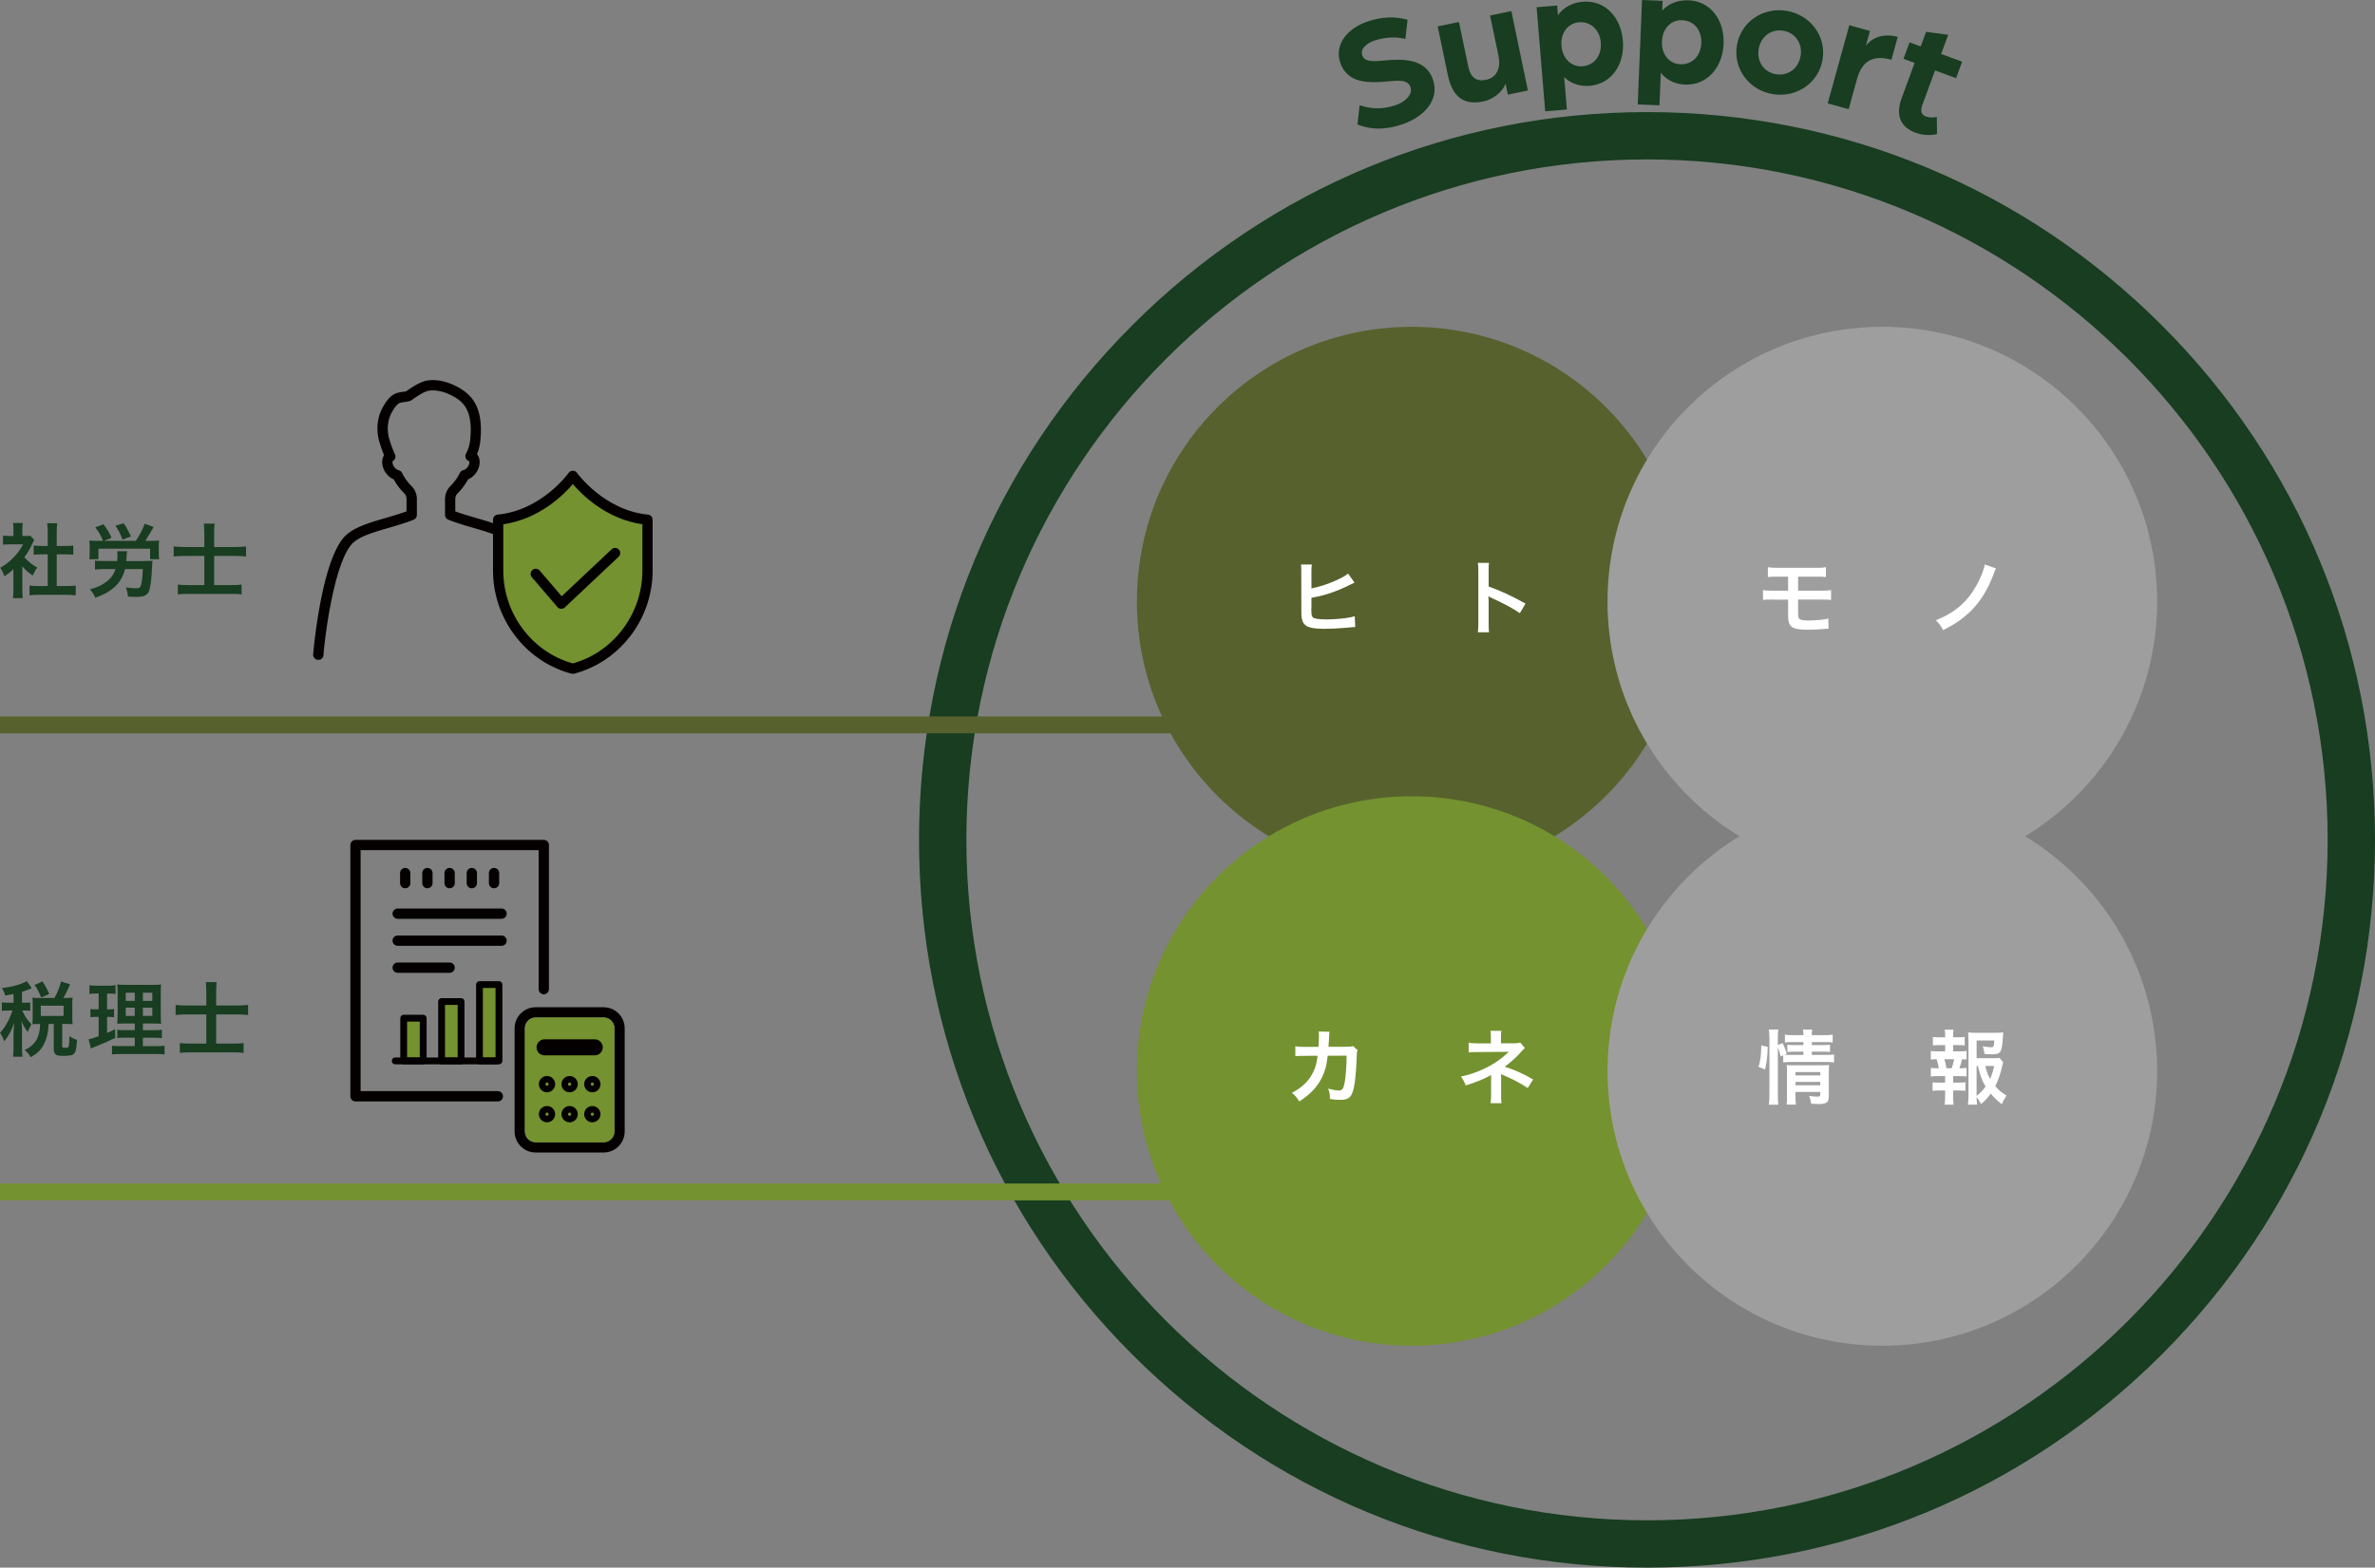 <svg xmlns="http://www.w3.org/2000/svg" viewBox="0 0 955.7 631"><rect x="0" y="0" width="955.7" height="631" fill="#808080" stroke="none"/><defs><style>.cls-2{fill:#74922f}.cls-4{mix-blend-mode:multiply}.cls-5{fill:#040000}.cls-8{fill:#fff}.cls-4{fill:#9e9e9f}.cls-9{fill:#183d20}</style></defs><g style="isolation:isolate"><g id="_レイヤー_2" data-name="レイヤー 2"><g id="_レイヤー_1-2" data-name="レイヤー 1"><path class="cls-9" d="M662.76 631c-78.25 0-151.81-30.47-207.14-85.8-55.33-55.33-85.8-128.89-85.8-207.14s30.47-151.81 85.8-207.14c55.33-55.33 128.89-85.8 207.14-85.8s151.81 30.47 207.14 85.8c55.33 55.33 85.8 128.89 85.8 207.14s-30.47 151.81-85.8 207.14C814.57 600.53 741.01 631 662.76 631zm0-566.83c-151.02 0-273.89 122.87-273.89 273.89s122.87 273.89 273.89 273.89 273.89-122.87 273.89-273.89S813.78 64.17 662.76 64.17zM546.22 50.13l.88-7.75c4.01 1.25 8.54 1.99 14.66-.1 3.34-1.14 6.89-4.07 5.82-7.22-1.05-3.09-4.91-2.67-8.73-2.34-8.07.82-16.66.92-19.5-7.43-2.63-7.73 3.29-14.02 10.95-16.63 6.06-2.06 11.18-2.02 16.1-.73l-.88 7.75c-3.93-1.01-8.51-.69-12.59.7-2.1.72-5.78 2.87-4.75 5.9.88 2.59 4.1 2.53 8.38 2.11 7.68-.75 17.11-1 20.04 7.59 2.95 8.65-4.17 15.29-12.21 18.02-9.58 3.26-15.33 1.16-18.17.12zm36.29-20.38l-3.98-19.11 8.56-1.78 3.75 17.96c.93 4.47 3.27 6.12 7.23 5.29 4.48-.93 5.86-5.16 4.95-9.5l-3.41-16.36 8.56-1.78 6.66 31.95-8.05 1.68-.93-4.47c-1.26 3.53-5.2 6.42-8.91 7.19-8.82 1.84-12.71-2.75-14.44-11.06zM618.34 2.9l8.26-.68.32 3.9c2.41-3.41 6.13-5.09 10.03-5.42 8.98-.74 15.33 6.33 16.1 15.64.78 9.44-4.45 17.47-13.43 18.21-3.77.31-7.61-.88-10.19-3.55l1.08 13.08-8.72.72-3.46-41.91zm25.82 14.25c-.42-5.14-4.05-8.58-8.8-8.18-4.43.37-7.44 4.28-7.02 9.49.43 5.14 3.99 8.58 8.48 8.21 4.75-.39 7.76-4.38 7.34-9.52zM660.75 0l8.29.34-.16 3.92c2.81-3.09 6.72-4.3 10.64-4.14 9.01.37 14.44 8.18 14.05 17.51-.39 9.47-6.58 16.79-15.58 16.42-3.79-.16-7.45-1.81-9.68-4.78l-.54 13.12-8.75-.36 1.73-42.04zm23.87 17.33c.21-5.16-2.96-9.01-7.73-9.21-4.44-.18-7.92 3.34-8.13 8.56-.21 5.16 2.9 9.01 7.4 9.2 4.77.2 8.25-3.39 8.46-8.54zm14.31.92c1.56-9.34 10.4-15.48 20-13.88 9.66 1.61 16.03 10.29 14.47 19.63-1.56 9.34-10.4 15.48-20.07 13.87-9.6-1.6-15.96-10.28-14.4-19.62zm25.64 4.28c.84-5.02-2.15-9.36-6.98-10.17-4.83-.81-9.06 2.33-9.9 7.35-.85 5.09 2.14 9.36 6.97 10.17 4.83.81 9.05-2.26 9.9-7.35zm19.6-12.36l8.3 2.29-1.67 6.04c1.59-2.34 5.93-5.54 12.85-3.63l-2.54 9.18c-7.3-2.02-11.8.33-13.87 7.81l-3.34 12.08-8.43-2.33 8.69-31.46zm21.07 29.3l5.21-14.16-4.47-1.65 2.44-6.62 4.48 1.65 2.17-5.88 8.89 1.19-2.85 7.72 8.46 3.11-2.44 6.62-8.46-3.11-5.17 14.03c-.97 2.63 0 3.97 1.47 4.51 1.96.72 4.09.25 4.4.16l.1 6.92c-2.29.55-5.4.66-8.64-.54-6.13-2.26-8.13-7.03-5.58-13.95z"/><path class="cls-5" d="M128.07 265.59h-.09a2.068 2.068 0 01-1.97-2.16c.02-.34 2.98-35.68 12.06-46.77 3.43-4.19 10.1-6.13 17.15-8.18 2.81-.82 5.71-1.66 8.37-2.65v-4.98c0-.88-.36-1.75-.99-2.37-.63-.62-1.22-1.27-1.75-1.92-.93-1.15-1.73-2.36-2.4-3.61-1.41-.58-2.7-1.72-3.58-3.19-1.04-1.73-1.35-3.69-.85-5.39.12-.42.3-.81.53-1.15a51.134 51.134 0 01-1.93-5.53c-1.37-4.9-.81-9.89 1.58-14.06 1.21-2.13 2.42-3.6 3.69-4.51.21-.15.46-.31.73-.45 1.2-.63 2.49-.81 3.62-.97.44-.06.85-.12 1.22-.2.1-.07.21-.15.35-.25 2.67-1.87 5.77-3.83 8.54-4.15 3.51-.4 7.27.38 11.18 2.34 2.88 1.45 5.12 3.24 6.66 5.32 2.87 3.89 3.87 9.43 3.07 16.91-.19 1.78-.62 3.45-1.32 5.14.38.43.67.95.84 1.56.49 1.7.18 3.66-.85 5.39-.88 1.47-2.17 2.61-3.58 3.19-.67 1.25-1.47 2.46-2.4 3.61-.56.69-1.14 1.34-1.74 1.93-.65.64-1 1.49-1 2.38v4.97c2.66.99 5.55 1.83 8.37 2.65 3.47 1.01 6.75 1.96 9.68 3.19 1.05.44 1.55 1.65 1.11 2.7a2.066 2.066 0 01-2.7 1.11c-2.72-1.13-5.89-2.06-9.25-3.03-3.38-.98-6.87-2-10.05-3.29a2.065 2.065 0 01-1.29-1.91v-6.38c0-2 .79-3.89 2.23-5.31a19.561 19.561 0 003.74-5.21c.28-.57.81-.99 1.43-1.12.66-.14 1.43-.78 1.92-1.59.42-.7.59-1.43.46-2.01-.59-.14-1.1-.54-1.37-1.08-.3-.59-.31-1.29-.01-1.88.97-1.88 1.5-3.56 1.7-5.43.69-6.41-.06-10.99-2.29-14.02-1.15-1.56-2.89-2.93-5.19-4.08-3.18-1.59-6.16-2.24-8.86-1.93-2.1.24-5.4 2.56-6.64 3.43-.73.51-.98.69-1.41.8-.66.17-1.32.27-1.96.36-.88.12-1.7.24-2.26.53-.09.05-.18.1-.25.16-.78.55-1.62 1.63-2.52 3.21-1.83 3.2-2.25 7.07-1.18 10.9.21.76 1.01 3.46 2.31 6.29.24.51.25 1.09.05 1.62-.18.47-.53.85-.98 1.08-.15.62.02 1.35.44 2.06.49.81 1.26 1.45 1.92 1.59.63.13 1.15.55 1.43 1.12.61 1.25 1.38 2.47 2.31 3.62.43.53.9 1.06 1.42 1.57a7.479 7.479 0 012.23 5.31v6.4c0 .84-.51 1.6-1.29 1.91-3.19 1.29-6.68 2.31-10.05 3.29-6.42 1.87-12.49 3.63-15.11 6.84-7.56 9.24-10.98 41.03-11.13 44.34a2.059 2.059 0 01-2.06 1.97zm35.65-108.17z"/><path class="cls-2" d="M230.52 269.17c.38-.11.77-.22 1.14-.33 17.25-5.11 28.9-21.2 28.9-39.18v-20.47c-18.87-1.83-30.04-17.64-30.04-17.64l-.01.01-.01-.01s-11.17 15.81-30.04 17.64v20.47c0 17.98 11.65 34.07 28.9 39.18.37.11.76.22 1.14.33h.02z"/><path class="cls-5" d="M230.52 271.24h-.02c-.18 0-.37-.02-.55-.07-.4-.11-.79-.22-1.18-.34-17.89-5.3-30.38-22.22-30.38-41.16V209.2c0-1.06.81-1.95 1.87-2.06 17.72-1.71 28.45-16.63 28.55-16.78.35-.5.9-.81 1.51-.87.25-.02.5 0 .73.07.46.12.87.4 1.15.8.11.15 10.89 15.07 28.55 16.78 1.06.1 1.87.99 1.87 2.06v20.47c0 18.94-12.49 35.86-30.38 41.16-.39.11-.78.23-1.18.34-.18.05-.36.07-.55.07zm0-2.07zm-28-58.14v18.64c0 17.12 11.28 32.42 27.42 37.2.19.05.37.11.57.16.19-.05.38-.11.57-.16 16.14-4.78 27.42-20.08 27.42-37.2v-18.64c-14.51-2.11-24.26-11.81-27.99-16.17-3.73 4.36-13.48 14.06-27.99 16.17zm27.98-19.47z"/><path class="cls-5" d="M225.88 245.06h-.11c-.56-.03-1.09-.29-1.46-.72l-10.29-12a2.07 2.07 0 01.22-2.91 2.07 2.07 0 012.91.22l8.88 10.36 20.07-18.9c.83-.78 2.14-.74 2.92.09.78.83.74 2.14-.09 2.92l-21.65 20.38c-.38.36-.89.56-1.42.56zm-62.82 112.48c-1.14 0-2.07-.92-2.07-2.07v-4.04c0-1.14.92-2.07 2.07-2.07s2.07.92 2.07 2.07v4.04c0 1.14-.92 2.07-2.07 2.07zm8.93 0c-1.14 0-2.07-.92-2.07-2.07v-4.04c0-1.14.92-2.07 2.07-2.07s2.07.92 2.07 2.07v4.04c0 1.14-.92 2.07-2.07 2.07zm8.94 0c-1.14 0-2.07-.92-2.07-2.07v-4.04c0-1.14.92-2.07 2.07-2.07s2.07.92 2.07 2.07v4.04c0 1.14-.92 2.07-2.07 2.07zm8.93 0c-1.14 0-2.07-.92-2.07-2.07v-4.04c0-1.14.92-2.07 2.07-2.07s2.07.92 2.07 2.07v4.04c0 1.14-.92 2.07-2.07 2.07zm8.94 0c-1.14 0-2.07-.92-2.07-2.07v-4.04c0-1.14.92-2.07 2.07-2.07s2.07.92 2.07 2.07v4.04c0 1.14-.92 2.07-2.07 2.07z"/><path class="cls-5" d="M200.34 443.34h-57.29c-1.14 0-2.07-.92-2.07-2.07V340.13c0-1.14.92-2.07 2.07-2.07h75.77c1.14 0 2.07.92 2.07 2.07v58.02c0 1.14-.92 2.07-2.07 2.07s-2.07-.92-2.07-2.07v-55.96h-71.64v97.01h55.23c1.14 0 2.07.92 2.07 2.07s-.92 2.07-2.07 2.07z"/><path class="cls-5" d="M201.83 369.83h-41.8c-1.14 0-2.07-.92-2.07-2.07s.92-2.07 2.07-2.07h41.8c1.14 0 2.07.92 2.07 2.07s-.92 2.07-2.07 2.07zm0 10.87h-41.8c-1.14 0-2.07-.92-2.07-2.07s.92-2.07 2.07-2.07h41.8c1.14 0 2.07.92 2.07 2.07s-.92 2.07-2.07 2.07zm-20.9 10.87h-20.9c-1.14 0-2.07-.92-2.07-2.07s.92-2.07 2.07-2.07h20.9c1.14 0 2.07.92 2.07 2.07s-.92 2.07-2.07 2.07z"/><path class="cls-2" d="M162.45 409.83h7.85v17.19h-7.85z"/><path class="cls-5" d="M170.3 428.4h-7.85c-.76 0-1.37-.61-1.37-1.37v-17.2c0-.76.61-1.37 1.37-1.37h7.85c.76 0 1.37.61 1.37 1.37v17.2c0 .76-.61 1.37-1.37 1.37zm-6.48-2.75h5.1V411.2h-5.1v14.45z"/><path class="cls-2" d="M177.69 403.13h7.85v23.89h-7.85z"/><path class="cls-5" d="M185.54 428.4h-7.85c-.76 0-1.37-.61-1.37-1.37v-23.89c0-.76.61-1.37 1.37-1.37h7.85c.76 0 1.37.61 1.37 1.37v23.89c0 .76-.61 1.37-1.37 1.37zm-6.47-2.75h5.1V404.5h-5.1v21.15z"/><path class="cls-2" d="M192.94 396.3h7.85v30.72h-7.85z"/><path class="cls-5" d="M200.79 428.4h-7.85c-.76 0-1.37-.61-1.37-1.37v-30.72c0-.76.61-1.37 1.37-1.37h7.85c.76 0 1.37.61 1.37 1.37v30.72c0 .76-.61 1.37-1.37 1.37zm-6.48-2.75h5.1v-27.98h-5.1v27.98z"/><path class="cls-5" d="M199.97 428.4h-40.95c-.76 0-1.37-.61-1.37-1.37s.61-1.37 1.37-1.37h40.95c.76 0 1.37.61 1.37 1.37s-.61 1.37-1.37 1.37zm42.94 35.5h-27.37c-4.66 0-8.46-3.79-8.46-8.46v-41.55c0-4.66 3.79-8.46 8.46-8.46h27.37c4.66 0 8.46 3.79 8.46 8.46v41.55c0 4.66-3.79 8.46-8.46 8.46zm-27.36-54.34c-2.39 0-4.33 1.94-4.33 4.33v41.55c0 2.39 1.94 4.33 4.33 4.33h27.37c2.39 0 4.33-1.94 4.33-4.33v-41.55c0-2.39-1.94-4.33-4.33-4.33h-27.37z"/><path class="cls-2" d="M215.55 409.56c-2.39 0-4.33 1.94-4.33 4.33v41.55c0 2.39 1.94 4.33 4.33 4.33h27.37c2.39 0 4.33-1.94 4.33-4.33v-41.55c0-2.39-1.94-4.33-4.33-4.33h-27.37z"/><path class="cls-5" d="M239.32 424.8h-20.19c-1.78 0-3.23-1.45-3.23-3.23s1.45-3.23 3.23-3.23h20.19c1.78 0 3.23 1.45 3.23 3.23s-1.45 3.23-3.23 3.23zm0-2.53zm-19.21 17.4c-1.81 0-3.28-1.47-3.28-3.28s1.47-3.28 3.28-3.28 3.28 1.47 3.28 3.28-1.47 3.28-3.28 3.28zm0-3.92c-.35 0-.64.29-.64.64s.29.64.64.64.64-.29.64-.64-.29-.64-.64-.64zm9.1 3.92c-1.81 0-3.28-1.47-3.28-3.28s1.47-3.28 3.28-3.28 3.28 1.47 3.28 3.28-1.47 3.28-3.28 3.28zm0-3.92c-.35 0-.64.29-.64.64s.29.64.64.64.64-.29.64-.64-.29-.64-.64-.64zm-9.1 16c-1.81 0-3.28-1.47-3.28-3.28s1.47-3.28 3.28-3.28 3.28 1.47 3.28 3.28-1.47 3.28-3.28 3.28zm0-3.92c-.35 0-.64.29-.64.64s.29.64.64.64.64-.29.64-.64-.29-.64-.64-.64zm9.1 3.92c-1.81 0-3.28-1.47-3.28-3.28s1.47-3.28 3.28-3.28 3.28 1.47 3.28 3.28-1.47 3.28-3.28 3.28zm0-3.92c-.35 0-.64.29-.64.64s.29.64.64.64.64-.29.64-.64-.29-.64-.64-.64zm9.14-8.16c-1.81 0-3.28-1.47-3.28-3.28s1.47-3.28 3.28-3.28 3.28 1.47 3.28 3.28-1.47 3.28-3.28 3.28zm0-3.92c-.35 0-.64.29-.64.64s.29.64.64.64.64-.29.64-.64-.29-.64-.64-.64zm0 16c-1.81 0-3.28-1.47-3.28-3.28s1.47-3.28 3.28-3.28 3.28 1.47 3.28 3.28-1.47 3.28-3.28 3.28zm0-3.92c-.35 0-.64.29-.64.64s.29.64.64.64.64-.29.64-.64-.29-.64-.64-.64z"/><path class="cls-9" d="M8.99 237.43c0 1.54.03 2.35.16 3.33H5.19c.16-.98.2-1.86.2-3.4v-8.2c-1.28 1.18-1.96 1.7-3.63 2.78-.39-1.24-.98-2.42-1.67-3.4 2.29-1.31 3.85-2.55 5.62-4.41 1.53-1.6 2.48-2.94 3.56-5.03H3.95c-1.18 0-1.86.03-2.74.13v-3.63c.81.1 1.5.13 2.58.13h1.63v-2.74c0-.85-.06-1.73-.19-2.48h3.95c-.13.75-.19 1.47-.19 2.55v2.68h1.34c1.01 0 1.47-.03 1.89-.1l1.57 1.7c-.29.49-.49.82-.72 1.37-1.07 2.35-1.7 3.43-3.27 5.59 1.54 1.73 3.04 2.91 5.19 4.15-.78 1.05-1.27 1.96-1.8 3.2-1.7-1.11-2.81-2.06-4.21-3.69v9.47zm13.85-1.54h3.92c1.63 0 2.71-.07 3.72-.2v3.95c-1.15-.16-2.42-.23-3.72-.23H15.58c-1.31 0-2.54.07-3.69.23v-3.95c1.05.13 2.19.2 3.76.2h3.56v-12.77h-2.45c-1.11 0-2.16.07-3.2.16v-3.69c.95.13 1.8.16 3.2.16h2.45V214c0-1.34-.06-2.12-.23-3.4h4.08c-.19 1.31-.23 1.99-.23 3.4v5.75h3.46c1.47 0 2.28-.03 3.2-.16v3.69c-1.05-.1-2.06-.16-3.2-.16h-3.46v12.77zm18.65-18.19c-1.21-2.75-1.7-3.59-3.17-5.42l3.3-1.24c1.57 2.03 2.16 3.01 3.27 5.42l-3.04 1.24h12.81c1.8-2.75 2.78-4.7 3.56-6.89l3.59 1.31q-.29.49-1.5 2.61c-.62 1.05-1.28 2.12-1.83 2.97h2.22c1.47 0 2.29-.03 3.33-.13-.1.79-.13 1.47-.13 2.68v2.38c0 1.01.03 1.54.16 2.45H60.4v-4.22H39.59v4.22h-3.66c.13-.88.16-1.57.16-2.45v-2.35c0-1.18-.03-1.9-.13-2.71 1.08.1 1.8.13 3.3.13h2.22zm16.56 8.13c1.14 0 2.51-.07 3.33-.13-.1.59-.1.72-.16 1.93-.23 5.1-.52 7.71-1.08 9.77-.59 2.12-2.02 2.87-5.45 2.87-.62 0-1.02-.03-3.2-.13-.13-1.44-.39-2.58-.85-3.69 1.21.2 2.81.33 3.82.33 1.73 0 1.99-.16 2.32-1.44.39-1.47.59-3.3.68-6.27h-7.15c-.85 3.24-2.25 5.55-4.51 7.48-1.93 1.67-3.98 2.78-7.45 4.05-.65-1.47-1.28-2.42-2.19-3.37 3.1-.82 5.13-1.8 7.12-3.43 1.6-1.31 2.51-2.68 3.2-4.74h-4.41c-1.47 0-2.94.07-3.85.2v-3.59c.72.1 2.22.16 3.82.16h5.1c.1-1.08.13-1.6.13-2.81 0-.33-.03-.75-.1-1.14h3.98c-.1.42-.13.85-.2 1.93-.03.88-.06 1.27-.13 2.03h7.22zm-8.73-8.62c-.85-2.29-1.44-3.43-2.87-5.59l3.3-1.01c1.18 1.76 1.99 3.23 2.94 5.32l-3.37 1.27zm32.9-2.72c0-1.53-.07-2.55-.2-3.72h4.35c-.13 1.18-.2 2.22-.2 3.76v5.65h8.3c1.6 0 3.07-.07 4.54-.23V224c-1.47-.16-2.71-.23-4.41-.23h-8.43v11.73h6.93c1.99 0 2.94-.03 4.11-.2v3.95c-1.21-.16-2.22-.2-4.08-.2H75.68c-1.83 0-2.94.07-4.12.2v-3.95c1.08.13 2.12.2 4.09.2h6.57v-11.73h-7.58c-1.8 0-3.17.07-4.77.23v-4.05c1.44.16 2.84.23 4.77.23h7.58v-5.68zM5.46 400.12c-1.11.23-1.7.33-3.4.59-.16-.88-.52-1.7-1.27-3.01 3.62-.42 6.04-1.01 8.56-2.06.49-.2.98-.46 1.41-.75l2.02 2.84c-.32.13-.36.16-.85.39-1.11.46-1.89.75-3.07 1.11v4.38h1.01c1.08 0 1.67-.03 2.29-.13v3.4c-.65-.1-1.24-.13-2.29-.13h-.92q.07.16.23.46c.98 2.16 1.76 3.3 3.46 5.03l-.29.59c-.59 1.11-.68 1.34-1.18 2.55-1.14-1.47-1.4-1.93-2.51-4.31.1.79.2 2.68.2 3.73v6.53c0 1.9.03 2.94.19 4.02H5.26c.13-1.14.19-2.19.19-4.02v-5.65c0-.62.13-3.2.2-4.02-.88 2.91-2.06 5.16-3.95 7.51-.56-1.57-.92-2.35-1.67-3.4 1.37-1.6 2.12-2.74 3.07-4.48.72-1.34 1.54-3.3 1.9-4.54H3.36c-1.27 0-1.89.03-2.61.16v-3.46c.75.13 1.34.16 2.61.16h2.09v-3.5zm16.47 1.56c1.31-2.42 1.9-3.92 2.65-6.63l3.62 1.18c-1.5 3.3-1.83 3.99-2.71 5.46h1.02c1.14 0 1.8-.03 2.71-.13-.1.78-.13 1.31-.13 2.29v6.01c0 .98.03 1.63.13 2.42-.88-.1-1.66-.13-2.71-.13h-1.47v8.89c0 .62.16.69 1.41.69 1.34 0 1.41-.16 1.47-4.67 1.24.82 2.09 1.24 3.07 1.47-.23 3.56-.43 4.57-1.02 5.36-.62.88-1.66 1.11-4.74 1.11-2.81 0-3.59-.62-3.59-2.78v-10.06h-2.06c-.26 3.56-.62 5.36-1.54 7.38-1.24 2.78-2.81 4.41-5.68 5.98-.72-1.24-1.18-1.8-2.41-2.87 4.21-1.93 6.17-5.26 6.17-10.49h-.49c-1.05 0-1.7.03-2.58.13.06-.75.1-1.53.1-2.45v-5.88c0-.79-.03-1.63-.1-2.38.94.1 1.47.13 2.61.13h6.27zm-5.33-.16c-1.01-2.42-1.67-3.66-2.68-5.03l3.17-1.47c1.24 1.9 1.96 3.27 2.71 5.06l-3.2 1.44zm-.19 7.42h9.18v-4.12h-9.18v4.12zm22.04-9.02c-1.05 0-1.63.03-2.45.16v-3.53c.79.13 1.63.2 2.97.2h4.61c1.31 0 2.09-.03 2.91-.2v3.5c-.82-.1-1.5-.13-2.42-.13h-.98v6.37h.75c.85 0 1.34-.03 2.06-.16v3.33c-.65-.1-1.31-.13-2.06-.13h-.75v6.43c1.37-.59 1.76-.75 3.2-1.47l.1 3.46c-2.84 1.4-4.12 1.96-9.18 4.02l-.65.26-.88-3.69c1.11-.23 1.8-.46 4.02-1.24v-7.78h-1.07c-.95 0-1.47.03-2.23.16v-3.37c.79.13 1.28.16 2.29.16h1.01v-6.37h-1.24zm15.78 17.77H50.6c-1.86 0-2.55.03-3.4.13v-3.33c.82.13 1.47.16 3.37.16h3.66v-2.68h-3.1c-2.19 0-2.94.03-3.92.1q.07-.75.13-4.05v-7.38c0-2.22-.03-3.3-.16-4.38 1.24.13 2.29.16 4.41.16h9.01c2.42 0 3.4-.03 4.22-.16-.1.95-.13 2.48-.13 4.48v6.96c0 2.29.03 3.43.13 4.38-1.08-.1-1.6-.1-3.56-.1H57.5v2.68h4.18c1.8 0 2.51-.03 3.46-.16v3.37c-.95-.13-1.76-.16-3.43-.16h-4.22v3.37h5.26c1.73 0 2.58-.03 3.46-.16v3.5c-1.05-.13-1.93-.16-3.69-.16H48.77c-1.73 0-2.58.03-3.69.16v-3.5c.88.13 1.6.16 3.3.16h5.85v-3.37zm-3.63-18.1v3.27h3.63v-3.27H50.6zm0 6.02v3.3h3.63v-3.3H50.6zm6.9-2.75h3.79v-3.27H57.5v3.27zm0 6.04h3.79v-3.3H57.5v3.3zm25.52-9.86c0-1.53-.06-2.55-.19-3.72h4.34c-.13 1.18-.19 2.22-.19 3.76v5.65h8.3c1.6 0 3.07-.07 4.54-.23v4.05c-1.47-.16-2.71-.23-4.41-.23h-8.43v11.73h6.92c1.99 0 2.94-.03 4.12-.2v3.95c-1.21-.16-2.22-.2-4.09-.2H76.48c-1.83 0-2.94.07-4.11.2v-3.95c1.07.13 2.12.2 4.08.2h6.57v-11.73h-7.58c-1.8 0-3.17.07-4.77.23v-4.05c1.44.16 2.84.23 4.77.23h7.58v-5.68z"/><circle cx="568.07" cy="242.13" r="110.58" style="mix-blend-mode:multiply" fill="#57612d"/><path class="cls-8" d="M527.72 236.84c3.33-.65 6.43-1.67 9.87-3.2 2.41-1.08 3.82-1.89 4.87-2.78l2.61 3.66c-.65.29-.72.33-1.53.72-2.94 1.53-6.24 2.87-9.35 3.85-2.38.72-3.23.92-6.47 1.54v4.21s0 .07-.03.1v.46c0 1.9.13 2.65.59 3.07.55.59 2.42.85 5.58.85 2.19 0 5.2-.2 7.58-.52 1.57-.2 2.28-.36 3.72-.75l.19 4.34c-.65 0-.88.03-3.23.26-2.61.26-6.7.46-9.15.46-4.08 0-6.34-.43-7.61-1.41-.92-.68-1.4-1.73-1.6-3.33-.07-.55-.1-1.11-.1-2.97l-.03-15.16c0-1.67 0-2.12-.13-3.01h4.38c-.13.85-.16 1.54-.16 3.04v6.57zm66.97 17.65c.16-1.05.19-1.93.19-3.66v-20.94c0-1.6-.06-2.45-.19-3.33h4.48c-.13.98-.13 1.41-.13 3.43v6.08c4.48 1.57 9.6 3.95 14.83 6.89l-2.28 3.85c-2.71-1.86-6.11-3.72-11.57-6.24-.75-.36-.85-.39-1.11-.56.1.92.13 1.31.13 2.22v8.63c0 1.7.03 2.55.13 3.63h-4.48z"/><circle class="cls-4" cx="757.45" cy="242.13" r="110.58"/><path class="cls-8" d="M713.54 241.32c-2.12 0-2.97.03-4.11.16v-3.95c1.21.2 1.93.23 4.18.23h5.91v-5.65h-3.98c-2.35 0-3.04.03-4.15.16v-3.95c1.21.2 1.89.23 4.22.23h14.9c2.35 0 3.04-.03 4.24-.23v3.95c-1.11-.13-1.8-.16-4.18-.16h-7.02v5.65h9.09c2.22 0 2.97-.03 4.18-.23v3.95c-1.15-.13-1.99-.16-4.12-.16h-9.15v5.23c0 1.96.16 2.45.89 2.78.62.29 1.63.43 3.36.43 1.18 0 3.17-.1 4.87-.26 1.24-.13 1.9-.23 3.04-.55l.1 4.15c-.23-.03-.42-.03-.55-.03q-.29 0-2.65.2c-1.44.1-3.63.2-5.19.2-6.37 0-7.88-1.08-7.88-5.68v-6.43h-5.98zm89.64-12.55q-.36.68-1.15 2.81c-2.25 5.85-5.16 10.55-8.82 14.21-3.14 3.1-6.34 5.36-11.31 7.84-.98-1.83-1.4-2.42-2.91-3.95 7.65-3.07 12.74-7.48 16.4-14.15 1.73-3.17 2.94-6.21 3.27-8.3l4.51 1.54z"/><circle cx="568.07" cy="431.09" r="110.58" style="mix-blend-mode:multiply" fill="#74922f"/><path class="cls-8" d="M546.31 422.66c-.26.59-.33 1.05-.36 2.19-.1 3.69-.46 8.72-.79 10.88-.85 5.65-1.99 6.99-5.92 6.99-1.24 0-2.35-.1-4.05-.36-.06-2.06-.16-2.68-.75-4.18 1.93.52 3.23.75 4.31.75 1.4 0 1.89-.72 2.41-3.56.39-2.25.72-6.7.72-10.45l-7.61.03c-.46 4.08-1.15 6.53-2.62 9.34-1.8 3.46-4.7 6.44-8.82 9.05-1.11-1.73-1.57-2.25-2.94-3.46 4.09-2.16 6.76-4.74 8.49-8.23.88-1.8 1.37-3.4 1.67-5.68.06-.46.13-.78.16-1.01l-5.42.03c-1.99 0-2.45.03-3.53.16l-.03-4.02c1.11.2 1.99.26 3.63.26l5.71-.03c.1-1.24.16-3.14.16-4.08v-.82c0-.43 0-.69-.1-1.27l4.38.1c-.07.43-.1.56-.13 1.01 0 .2-.03.39-.03.62q-.07.68-.13 2.38c-.03.72-.03 1.01-.13 2.06l7.26-.03c1.47 0 1.76-.03 2.58-.3l1.86 1.64zm53.5 21.4c.13-.88.2-1.83.2-2.91v-8.53c-.33.26-.55.39-.98.62-2.45 1.31-5.23 2.42-9.22 3.66-.62-1.57-.91-2.12-1.93-3.56 3.24-.68 5.79-1.53 9.08-3.04 3.79-1.73 7.32-4.12 10.13-6.93h-.69q-.19.03-11.96.1c-1.89 0-2.25.03-3.46.16v-3.95c.85.2 2.09.29 3.49.29h5.46v-2.68c-.03-1.21-.03-1.66-.16-2.35h4.38c-.13.62-.16 1.21-.16 2.29v2.71h5.52c.98 0 1.6-.1 2.23-.29l1.89 2.22c-.55.42-.59.46-1.44 1.4-1.83 2.12-3.53 3.66-6.67 6.11 3.96 1.24 7.52 2.84 11.4 5.13l-2.16 3.43c-3.33-2.16-5.88-3.5-9.96-5.23-.42-.2-.49-.2-.82-.36.03.39.07 1.31.07 1.6v7.19c0 1.44 0 1.96.16 2.91h-4.41z"/><circle class="cls-4" cx="757.45" cy="431.09" r="110.58"/><path class="cls-8" d="M707.66 429.43c.81-2.87 1.05-4.9 1.08-8.63l2.58.59c-.06 3.56-.36 6.27-1.05 9.12l-2.61-1.08zm7.74 11.2c0 1.7.07 2.84.2 4.05h-3.82c.16-1.11.23-2.58.23-4.15v-22.61c0-1.44-.07-2.35-.23-3.5h3.82c-.16 1.14-.2 1.96-.2 3.5v2.71l1.93-.75c.82 1.63.88 1.83 1.67 4.25l-.88.39c.81.07 1.47.1 2.74.1h4.84v-1.31h-3.72c-1.27 0-1.83.03-2.75.13v-2.91c.85.1 1.44.13 2.78.13h3.69v-1.21h-4.22c-1.73 0-2.35.03-3.23.16v-3.14c.95.16 1.63.2 3.4.2h4.05c0-.98-.03-1.47-.2-2.22h3.76c-.16.79-.19 1.21-.19 2.22h5c1.8 0 2.45-.03 3.4-.2v3.14c-.94-.13-1.76-.16-3.33-.16h-5.06v1.21h4.61c1.4 0 1.93-.03 2.71-.13v2.91c-.79-.1-1.44-.13-2.78-.13h-4.54v1.31h5.71c1.57 0 2.35-.03 3.24-.16v3.2c-.98-.13-1.9-.2-3.24-.2h-13.92c-1.6 0-2.38.03-3.3.2v-2.88l-1.02.46c-.33-1.37-.65-2.38-1.14-3.63v19.01zm7.09.26c0 1.6.07 2.75.2 3.73h-3.76c.13-1.08.16-1.83.16-3.73v-9.41c0-1.24-.03-1.86-.1-2.78.79.07 1.47.1 2.61.1h11.5c1.44 0 2.25-.03 2.94-.13-.1.79-.13 1.76-.13 3.37v9.21c0 2.48-.89 3.14-4.18 3.14-.72 0-1.34-.03-2.94-.13-.19-1.4-.33-1.96-.75-3.14 1.34.2 2.38.29 3.2.29 1.05 0 1.24-.13 1.24-.78v-1.11h-10v1.37zm10-8.03v-1.34h-10v1.34h10zm0 3.98v-1.34h-10v1.34h10zm56.02-13.65c1.37 0 1.96-.03 2.84-.16v3.46c-.62-.1-1.05-.1-1.83-.13-.36 1.57-.52 2.19-1.08 3.63h.39c1.18 0 1.8-.03 2.51-.16v3.46c-.88-.1-1.57-.13-2.84-.13h-2.55v2.61h2.22c1.24 0 1.9-.03 2.71-.13v3.43c-.85-.1-1.5-.13-2.71-.13h-2.22v2.38c0 1.08.07 2.29.16 3.33h-3.59c.13-1.08.2-2.06.2-3.33v-2.38h-2.35c-1.24 0-1.8.03-2.71.13v-3.43c.81.1 1.47.13 2.71.13h2.35v-2.61h-2.91c-1.24 0-1.93.03-2.84.13v-3.46c.82.13 1.34.16 2.84.16h.36c-.2-1.31-.39-2.19-.85-3.63-1.08 0-1.6.03-2.36.13v-3.46c.85.13 1.54.16 2.84.16h2.94v-2.52h-2.23c-1.18 0-1.83.03-2.71.13v-3.4c.78.1 1.4.13 2.71.13h2.23v-.59c0-.92-.07-2.03-.2-2.48h3.53c-.1.75-.13 1.44-.13 2.48v.59h1.93c1.31 0 1.93-.03 2.71-.13v3.4c-.85-.1-1.57-.13-2.71-.13h-1.93v2.52h2.55zm-3.14 6.79c.42-1.11.72-2.25.98-3.63h-3.92c.46 1.57.59 2.19.81 3.63h2.12zm20.71-2.32c-.16.42-.23.62-.39 1.44-.68 3.01-1.67 5.91-2.78 8.1 1.27 1.57 2.35 2.45 4.51 3.79-1.01 1.57-1.34 2.19-1.89 3.46-1.89-1.5-3.01-2.55-4.44-4.25-1.15 1.6-2.22 2.78-3.89 4.21-.62-1.14-1.08-1.83-1.83-2.84.03 1.31.1 1.96.23 3.07h-3.72c.19-1.37.23-2.19.23-3.89v-21.86c0-1.18-.07-2.45-.16-3.33.95.13 1.86.16 3.07.16h8.04c1.47 0 2.48-.07 3.04-.16-.1.95-.13 1.34-.16 2.12-.39 6.01-.85 6.7-4.44 6.7-.88 0-1.47-.03-2.94-.16-.2-1.44-.33-2.03-.72-3.07 1.31.23 2.65.39 3.36.39 1.01 0 1.18-.33 1.31-2.74h-7.12v7.15h6.14c1.57 0 2.42-.03 3.1-.13l1.47 1.83zm-10.71 13.46c1.5-1.18 2.58-2.29 3.63-3.79-1.41-2.32-2.06-4.05-3.1-8.27h-.52v12.05zm3.5-12.05c.55 2.25 1.05 3.56 1.96 5.19.68-1.53 1.11-2.84 1.6-5.19h-3.56z"/><path fill="#57612d" d="M0 288.38h500.79v6.8H0z"/><path class="cls-2" d="M0 476.37h500.79v6.8H0z"/></g></g></g></svg>